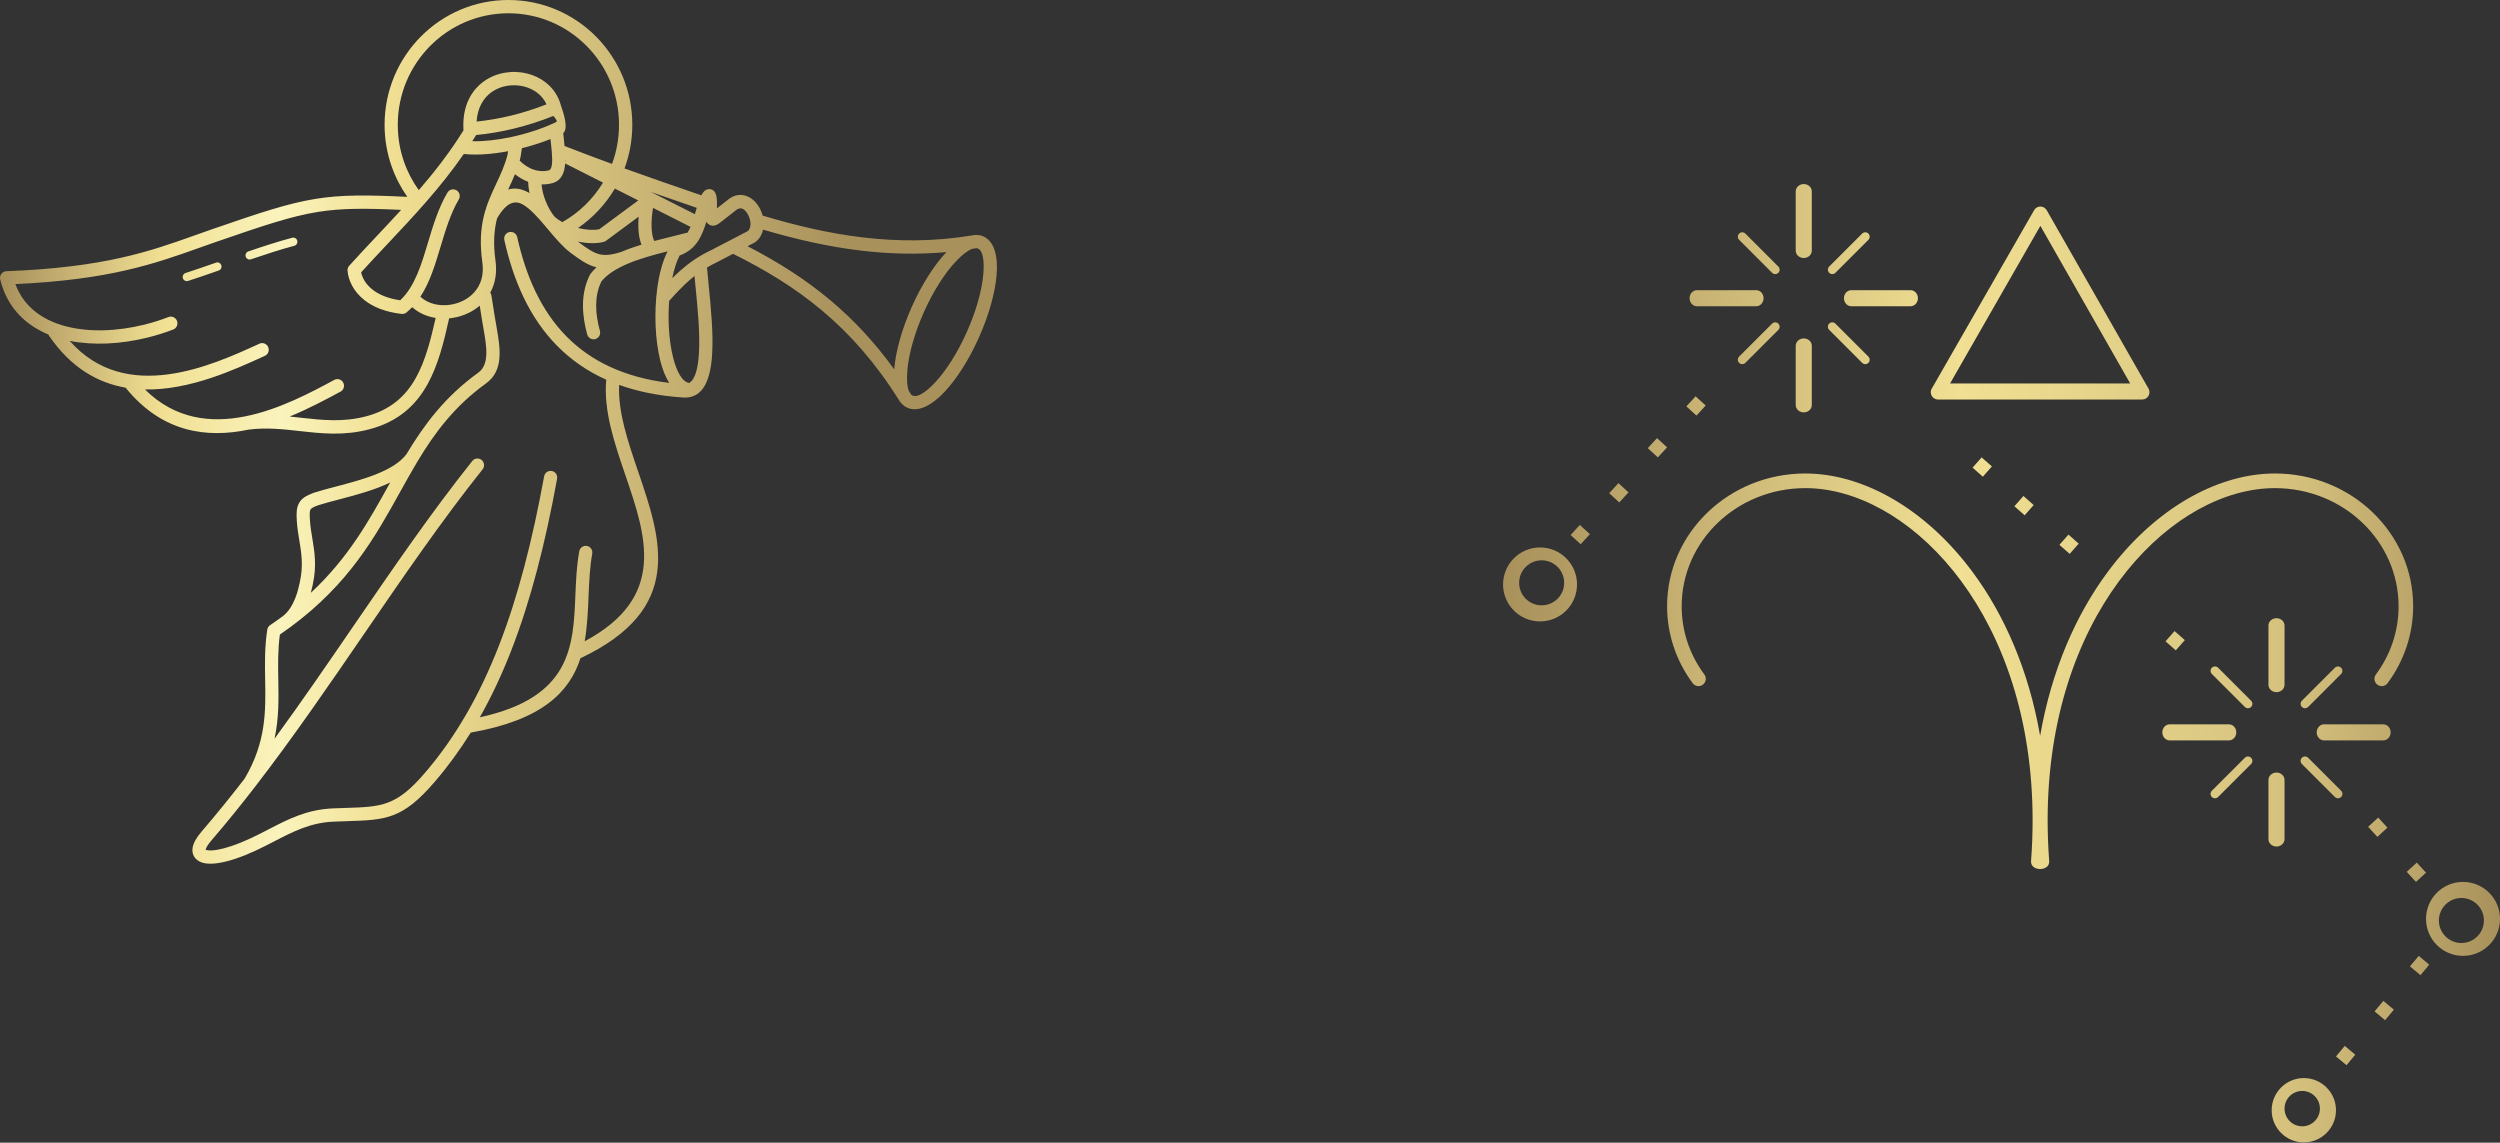 <?xml version="1.0" encoding="UTF-8"?> <svg xmlns="http://www.w3.org/2000/svg" xmlns:xlink="http://www.w3.org/1999/xlink" width="326px" height="149px" viewBox="0 0 326 149" version="1.1"><rect x="0" y="0" width="326" height="149" fill="#333333" stroke="none"/><!-- Generator: Sketch 63.1 (92452) - https://sketch.com --><title>Group 2</title><desc>Created with Sketch.</desc><defs><linearGradient x1="-0.001%" y1="50%" x2="99.999%" y2="50%" id="linearGradient-1"><stop stop-color="#A9915C" offset="0%"></stop><stop stop-color="#F1E093" offset="16.13%"></stop><stop stop-color="#FAF3BC" offset="27.96%"></stop><stop stop-color="#F1E093" offset="38.71%"></stop><stop stop-color="#D5C17D" offset="58.38%"></stop><stop stop-color="#A9915C" offset="84.93%"></stop><stop stop-color="#A9915C" offset="100%"></stop></linearGradient><linearGradient x1="-0.001%" y1="50%" x2="99.999%" y2="50%" id="linearGradient-2"><stop stop-color="#A9915C" offset="0%"></stop><stop stop-color="#F1E093" offset="45.867%"></stop><stop stop-color="#D5C17D" offset="79.453%"></stop><stop stop-color="#A9915C" offset="100%"></stop></linearGradient></defs><g id="COACHING-DE-VIE" stroke="none" stroke-width="1" fill="none" fill-rule="evenodd"><g id="Desktop-Copy-3" transform="translate(-1177, -1069)" fill-rule="nonzero"><g id="Group-2" transform="translate(1177, 1069)"><path d="M92.197,34.874 C92.254,35.609 92.336,36.443 92.426,37.343 C92.701,40.122 93.038,43.518 92.859,46.266 C92.644,49.574 91.678,52.007 89.072,51.836 C85.912,51.627 83.151,51.057 80.737,50.188 C80.565,53.717 81.881,57.573 83.197,61.435 C86.26,70.408 89.323,79.395 75.693,85.834 C74.267,90.231 70.722,93.89 61.383,95.532 C59.964,97.814 58.401,99.957 56.674,101.964 C52.469,106.849 50.33,106.917 45.2,107.082 C44.685,107.1 44.137,107.118 43.512,107.142 C40.48,107.267 38.209,108.445 35.786,109.699 C34.208,110.515 32.571,111.363 30.617,112.007 C29,112.542 27.66,112.727 26.762,112.577 C26.227,112.489 25.805,112.282 25.51,111.957 C25.166,111.578 25.028,111.103 25.12,110.533 C25.215,109.952 25.582,109.254 26.269,108.458 C28.19,106.224 30.065,103.907 31.902,101.528 C34.721,96.751 34.649,92.698 34.576,88.642 C34.539,86.518 34.501,84.397 34.849,82.137 C34.877,81.895 35.007,81.666 35.225,81.519 C35.806,81.127 36.365,80.733 36.902,80.335 C38.392,79.158 38.871,76.955 39.085,75.971 L39.094,75.934 C39.096,75.923 39.098,75.912 39.1,75.901 C39.573,73.733 39.303,72.101 39.032,70.468 C38.896,69.651 38.761,68.833 38.704,67.935 C38.638,66.881 38.662,66.21 38.988,65.618 C39.329,64.995 39.888,64.647 40.87,64.271 L40.87,64.273 C40.883,64.269 40.898,64.262 40.914,64.258 C41.774,63.981 42.744,63.725 43.779,63.455 C47.2,62.555 51.344,61.468 53.019,59.199 C55.327,55.357 58.014,51.737 62.378,48.586 C63.865,47.51 63.445,45.12 63.027,42.745 C62.969,42.418 62.912,42.09 62.829,41.575 L62.556,39.856 C62.144,40.21 61.691,40.51 61.211,40.754 C60.496,41.117 59.724,41.357 58.938,41.469 C58.815,41.487 58.692,41.502 58.568,41.513 C57.88,44.6 57.149,47.573 55.767,50.075 C54.238,52.844 51.951,54.985 48.155,55.982 C44.839,56.853 41.959,56.532 39.067,56.208 C36.906,55.968 34.739,55.726 32.435,56.019 C27.011,57.163 21.146,56.446 16.375,50.553 C12.758,49.921 9.27,47.978 6.409,43.806 C6.37,43.747 6.337,43.685 6.312,43.621 C3.632,42.514 1.509,40.604 0.424,37.733 C0.27,37.328 0.138,36.896 0.025,36.439 L0.025,36.439 C0.012,36.381 0.003,36.322 0.001,36.263 C-0.016,35.783 0.355,35.382 0.831,35.365 C13.616,34.883 19.522,32.781 25.428,30.68 C26.205,30.403 26.982,30.128 27.616,29.907 C33.999,27.698 37.608,26.503 41.18,25.929 C44.522,25.39 47.753,25.412 53.113,25.669 C52.257,24.452 51.564,23.11 51.062,21.673 C50.47,19.979 50.149,18.163 50.149,16.275 C50.149,11.782 51.956,7.713 54.88,4.766 C57.803,1.822 61.841,-9.9475983e-14 66.301,-9.9475983e-14 C70.762,-9.9475983e-14 74.797,1.822 77.722,4.766 C80.644,7.711 82.453,11.779 82.453,16.275 C82.453,18.278 82.094,20.194 81.436,21.968 C84.691,23.139 87.963,24.265 91.233,25.394 L91.458,25.471 C91.662,25.064 91.953,24.701 92.382,24.666 C92.965,24.62 93.385,24.958 93.473,25.949 C93.5,26.18 93.495,26.501 93.487,26.851 L93.48,27.174 L94.739,26.195 C95.751,25.28 96.785,25.245 97.668,25.702 C98.081,25.918 98.447,26.246 98.741,26.64 C99.019,27.009 99.239,27.447 99.388,27.909 C99.41,27.978 99.43,28.044 99.448,28.112 C103.653,29.373 108.036,30.436 112.611,30.97 C117.096,31.494 121.772,31.514 126.653,30.715 C126.785,30.684 126.913,30.662 127.04,30.649 L127.069,30.645 C127.146,30.631 127.221,30.629 127.296,30.636 C127.632,30.634 127.954,30.7 128.255,30.836 C129.622,31.454 130.172,33.34 129.954,35.889 C129.76,38.148 128.983,41.025 127.665,43.982 C126.349,46.937 124.732,49.435 123.183,51.085 C121.438,52.943 119.675,53.783 118.313,53.167 C117.987,53.02 117.708,52.8 117.475,52.516 C117.428,52.47 117.387,52.419 117.351,52.362 L117.31,52.296 C117.274,52.243 117.241,52.19 117.208,52.135 C114.147,47.272 110.82,43.535 107.202,40.499 C103.638,37.504 99.771,35.173 95.592,33.098 L93.601,34.137 C93.575,34.152 93.548,34.168 93.52,34.181 C93.051,34.401 92.613,34.634 92.201,34.878 L92.197,34.874 Z M24.526,36.632 C24.242,36.725 23.941,36.566 23.848,36.282 C23.758,35.996 23.914,35.693 24.196,35.6 C24.79,35.407 25.448,35.184 26.141,34.949 C26.975,34.665 27.607,34.445 28.175,34.247 C28.456,34.15 28.762,34.3 28.857,34.584 C28.954,34.867 28.804,35.176 28.525,35.272 C27.719,35.554 26.986,35.807 26.487,35.979 C25.846,36.197 25.195,36.417 24.524,36.635 L24.526,36.632 Z M32.728,33.813 C32.446,33.91 32.14,33.758 32.045,33.475 C31.951,33.191 32.1,32.883 32.382,32.786 C33.414,32.434 34.424,32.097 35.384,31.796 C36.336,31.494 37.252,31.226 38.108,31.001 C38.396,30.926 38.689,31.1 38.764,31.391 C38.838,31.681 38.665,31.976 38.379,32.051 C37.567,32.264 36.666,32.531 35.705,32.832 C34.75,33.133 33.751,33.466 32.728,33.813 Z M56.81,41.458 C55.675,41.282 54.601,40.818 53.747,40.054 C53.518,40.294 53.276,40.525 53.014,40.741 C52.818,40.906 52.57,40.965 52.336,40.93 C50.211,40.684 48.664,40.017 47.575,39.178 C46.065,38.016 45.425,36.522 45.319,35.305 C45.297,35.039 45.396,34.793 45.57,34.619 C46.765,33.294 48.019,31.961 49.28,30.623 C50.294,29.547 51.311,28.466 52.317,27.366 C47.493,27.146 44.487,27.148 41.442,27.637 C38.031,28.184 34.475,29.366 28.168,31.547 C27.33,31.837 26.663,32.075 25.996,32.313 C20.145,34.394 14.294,36.478 2.006,37.046 L2.03,37.11 C3.117,39.993 5.511,41.72 8.484,42.523 C11.572,43.359 15.275,43.212 18.829,42.332 C19.892,42.068 20.944,41.738 21.969,41.344 C22.414,41.172 22.913,41.399 23.083,41.848 C23.252,42.296 23.028,42.798 22.583,42.97 C21.505,43.384 20.383,43.736 19.24,44.017 C15.808,44.869 12.227,45.076 9.089,44.449 C16.435,52.775 27.653,47.646 33.722,44.867 L33.83,44.816 C34.263,44.618 34.774,44.814 34.97,45.252 C35.166,45.69 34.972,46.205 34.539,46.4 L34.431,46.451 C30.553,48.225 24.711,50.898 18.904,50.786 C26.762,58.589 37.615,52.756 43.488,49.596 L43.594,49.538 C44.012,49.314 44.533,49.472 44.758,49.895 C44.982,50.317 44.824,50.843 44.404,51.068 L44.298,51.125 C42.498,52.093 40.258,53.297 37.778,54.316 C38.271,54.364 38.759,54.419 39.25,54.474 C41.987,54.78 44.714,55.084 47.718,54.296 C50.981,53.44 52.944,51.6 54.255,49.226 C55.479,47.012 56.172,44.295 56.81,41.454 L56.81,41.458 Z M54.61,24.798 C56.687,22.393 58.672,19.844 60.439,17.001 C60.437,16.975 60.437,16.946 60.434,16.92 C60.432,16.905 60.43,16.889 60.43,16.872 C60.428,16.843 60.428,16.812 60.428,16.783 C60.294,13.837 61.44,11.797 63.099,10.607 C63.927,10.012 64.88,9.638 65.863,9.476 C66.838,9.313 67.846,9.357 68.788,9.599 C70.531,10.045 72.071,11.163 72.841,12.895 C72.85,12.915 72.859,12.935 72.867,12.955 C72.973,13.201 73.066,13.461 73.138,13.734 C73.563,14.961 74.12,16.753 73.448,17.358 C73.475,17.681 73.512,18.042 73.552,18.412 C73.574,18.619 73.596,18.828 73.618,19.037 C75.669,19.842 77.733,20.619 79.806,21.374 C80.396,19.787 80.719,18.066 80.719,16.269 C80.719,12.255 79.104,8.622 76.494,5.99 C73.884,3.36 70.277,1.732 66.294,1.732 C62.312,1.732 58.705,3.358 56.095,5.99 C53.485,8.619 51.87,12.255 51.87,16.269 C51.87,17.965 52.156,19.589 52.682,21.094 C53.146,22.426 53.8,23.669 54.607,24.791 L54.61,24.798 Z M80.178,24.591 C78.967,26.637 77.324,28.394 75.374,29.731 C76.351,29.971 77.35,30.051 78.149,29.894 L83.23,26.134 L80.178,24.591 Z M73.332,28.966 C75.508,27.738 77.337,25.955 78.631,23.81 L73.699,21.317 C73.613,22.538 73.211,23.539 72.053,23.878 L72.053,23.878 L72.027,23.885 C71.547,24.008 71.076,24.058 70.621,24.05 C70.667,24.549 70.77,25.075 70.935,25.61 C71.18,26.402 71.563,27.212 72.102,27.986 C72.199,28.099 72.295,28.213 72.392,28.327 C72.647,28.556 72.967,28.77 73.33,28.966 L73.332,28.966 Z M71.14,29.522 C71.129,29.509 71.116,29.496 71.105,29.483 C70.117,28.319 69.122,27.201 68.178,26.67 C67.14,26.087 66.035,26.345 64.805,28.506 C64.435,29.993 64.292,31.73 64.609,33.974 C64.842,35.62 64.554,37.022 63.929,38.157 C64.004,38.263 64.057,38.388 64.079,38.527 L64.519,41.302 C64.558,41.551 64.637,41.997 64.717,42.446 C65.229,45.355 65.747,48.284 63.374,49.998 C59.257,52.973 56.687,56.437 54.467,60.127 L54.467,60.127 L54.456,60.147 C53.666,61.461 52.922,62.803 52.167,64.163 C48.943,69.973 45.55,76.084 37.943,81.717 L37.93,81.728 C37.914,81.741 37.897,81.752 37.879,81.763 C37.432,82.093 36.97,82.421 36.495,82.749 C36.222,84.743 36.257,86.681 36.29,88.618 C36.334,91.129 36.38,93.639 35.799,96.331 C39.316,91.518 42.725,86.545 46.109,81.607 C51.221,74.147 56.28,66.766 61.59,60.112 C61.887,59.738 62.43,59.679 62.8,59.98 C63.17,60.281 63.229,60.827 62.932,61.201 C57.653,67.816 52.616,75.166 47.526,82.593 C42.901,89.342 38.233,96.152 33.293,102.549 C33.289,102.554 33.284,102.56 33.282,102.565 C31.418,104.977 29.517,107.329 27.565,109.598 C27.099,110.141 26.859,110.544 26.815,110.817 L26.815,110.817 C26.859,110.834 26.931,110.852 27.033,110.867 C27.668,110.973 28.723,110.806 30.078,110.359 C31.922,109.75 33.489,108.94 34.998,108.159 C37.595,106.814 40.031,105.553 43.44,105.412 C44.021,105.388 44.597,105.37 45.143,105.353 C49.742,105.205 51.659,105.144 55.369,100.833 C59.455,96.084 62.591,90.539 65.084,84.131 C67.591,77.683 69.443,70.367 70.955,62.115 C71.041,61.644 71.49,61.331 71.956,61.417 C72.425,61.503 72.733,61.956 72.647,62.427 C71.118,70.793 69.237,78.214 66.691,84.765 C65.478,87.883 64.116,90.805 62.567,93.538 C74.472,90.944 74.751,84.307 75.028,77.668 C75.11,75.72 75.191,73.773 75.537,71.887 C75.623,71.416 76.071,71.104 76.538,71.19 C77.007,71.275 77.315,71.729 77.229,72.2 C76.905,73.967 76.828,75.852 76.749,77.736 C76.666,79.73 76.582,81.721 76.239,83.625 C86.98,77.879 84.271,69.935 81.564,62.004 C80.123,57.777 78.681,53.554 79.055,49.516 C76.534,48.383 74.434,46.893 72.687,45.131 C69.019,41.432 66.935,36.557 65.764,31.298 C65.661,30.832 65.951,30.367 66.416,30.262 C66.88,30.156 67.34,30.451 67.445,30.918 C68.55,35.886 70.5,40.47 73.908,43.907 C76.987,47.012 81.285,49.204 87.27,49.932 C86.779,49.164 86.394,48.183 86.11,47.065 C85.765,45.705 85.56,44.134 85.492,42.514 C85.424,40.906 85.492,39.242 85.692,37.691 C85.934,35.812 86.388,34.088 87.048,32.777 C85.199,33.241 83.331,33.754 81.742,34.438 C81.722,34.449 81.7,34.458 81.678,34.467 C80.316,35.061 79.163,35.785 78.413,36.716 C77.933,37.708 77.744,38.767 77.739,39.823 C77.735,40.95 77.94,42.085 78.23,43.15 C78.356,43.612 78.085,44.088 77.627,44.215 C77.17,44.341 76.696,44.068 76.571,43.606 C76.243,42.407 76.014,41.119 76.019,39.816 C76.023,38.49 76.27,37.156 76.894,35.893 C76.923,35.827 76.96,35.763 77.007,35.704 C77.242,35.402 77.504,35.123 77.79,34.859 C77.75,34.85 77.711,34.839 77.669,34.828 C76.582,34.537 75.656,33.899 74.397,32.957 C73.398,32.211 72.441,31.076 71.47,29.923 C71.36,29.793 71.25,29.663 71.142,29.533 L71.14,29.522 Z M85.155,27.111 C85.017,27.942 84.926,28.906 84.973,29.793 C85.006,30.425 85.109,31.001 85.316,31.424 C86.17,31.195 87.03,30.984 87.873,30.777 C88.322,30.667 88.762,30.559 89.537,30.361 C89.572,30.352 89.609,30.345 89.644,30.341 L89.653,30.339 C89.801,30.103 89.928,29.848 90.045,29.582 L85.157,27.111 L85.155,27.111 Z M83.646,31.901 C83.41,31.303 83.291,30.605 83.252,29.881 C83.223,29.346 83.236,28.794 83.28,28.253 L79.02,31.404 L79.02,31.404 C78.93,31.47 78.829,31.518 78.714,31.547 C77.728,31.789 76.531,31.749 75.363,31.509 C75.383,31.525 75.4,31.538 75.42,31.553 C76.516,32.374 77.308,32.924 78.105,33.138 C78.873,33.343 79.746,33.259 81.067,32.832 C81.881,32.48 82.75,32.176 83.646,31.901 Z M73.715,21.045 L73.815,20.96 L73.724,20.945 C73.724,20.979 73.724,21.014 73.715,21.045 Z M84.874,25.029 L90.608,27.929 L90.652,27.782 C90.718,27.557 90.786,27.333 90.857,27.102 L90.67,27.038 C88.738,26.371 86.803,25.704 84.874,25.029 Z M127.326,32.361 C127.131,32.394 126.937,32.427 126.743,32.458 C126.158,32.68 125.423,33.261 124.624,34.113 C123.2,35.629 121.7,37.953 120.465,40.725 C119.231,43.496 118.502,46.172 118.324,48.253 C118.223,49.448 118.282,50.401 118.518,50.989 C118.61,51.136 118.705,51.283 118.797,51.433 L118.801,51.44 C118.863,51.499 118.931,51.548 119.004,51.581 C119.627,51.862 120.696,51.193 121.924,49.886 C123.348,48.37 124.849,46.046 126.083,43.274 C127.318,40.503 128.046,37.827 128.224,35.745 C128.378,33.95 128.163,32.7 127.544,32.42 C127.476,32.39 127.403,32.37 127.326,32.361 Z M123.414,32.874 C119.62,33.217 115.952,33.111 112.405,32.696 C107.918,32.172 103.624,31.155 99.507,29.945 C99.377,30.55 99.076,31.102 98.565,31.514 C98.515,31.558 98.46,31.595 98.398,31.628 L97.478,32.108 C101.327,34.091 104.925,36.335 108.294,39.163 C111.249,41.645 114.015,44.572 116.601,48.154 C116.603,48.139 116.603,48.126 116.605,48.113 C116.799,45.853 117.576,42.976 118.894,40.019 C120.21,37.064 121.827,34.566 123.376,32.916 C123.39,32.902 123.403,32.887 123.416,32.874 L123.414,32.874 Z M95.133,31.373 C95.161,31.355 95.192,31.34 95.223,31.327 L97.527,30.125 C97.923,29.764 97.94,29.073 97.736,28.438 C97.648,28.165 97.516,27.905 97.353,27.685 C97.208,27.489 97.04,27.335 96.867,27.245 C96.598,27.106 96.253,27.146 95.87,27.496 C95.841,27.522 95.812,27.546 95.782,27.566 L93.984,28.966 C93.2,29.632 92.608,29.538 92.149,28.994 C92.133,28.977 92.12,28.959 92.105,28.939 C91.548,30.741 90.822,32.489 88.692,33.292 C88.672,33.301 88.65,33.307 88.63,33.312 C88.227,34.064 87.902,35.099 87.662,36.28 C88.018,35.924 88.388,35.572 88.775,35.233 C89.897,34.249 91.176,33.349 92.782,32.597 L92.8,32.588 L95.133,31.371 L95.133,31.373 Z M71.952,19.787 C71.945,19.748 71.943,19.708 71.941,19.666 C71.91,19.312 71.871,18.949 71.833,18.597 C71.816,18.44 71.8,18.284 71.785,18.132 C70.63,18.595 69.355,19.002 68.055,19.327 L68.031,19.499 C67.971,19.919 67.905,20.399 67.848,20.619 C67.819,20.727 67.791,20.835 67.762,20.94 C68.251,21.446 68.885,21.884 69.602,22.124 C70.214,22.329 70.885,22.386 71.571,22.214 C72.047,22.076 72.051,20.995 71.95,19.787 L71.952,19.787 Z M68.871,23.706 C68.24,23.469 67.659,23.123 67.153,22.716 C66.878,23.396 66.578,24.039 66.277,24.681 L66.259,24.719 C67.175,24.428 68.095,24.637 69.012,25.154 C69.023,25.161 69.034,25.165 69.043,25.172 C68.942,24.67 68.887,24.179 68.869,23.709 L68.871,23.706 Z M72.166,16.084 C72.183,16.075 72.203,16.066 72.223,16.057 C72.324,16.009 72.425,15.96 72.524,15.912 C72.729,15.811 72.48,15.501 72.161,15.118 C70.436,15.809 68.713,16.359 66.992,16.775 C65.344,17.175 63.709,17.45 62.083,17.609 C62.072,17.631 62.061,17.65 62.047,17.67 C61.893,17.921 61.737,18.17 61.581,18.414 C63.047,18.456 64.765,18.262 66.495,17.904 C68.519,17.483 70.539,16.836 72.166,16.082 L72.166,16.084 Z M60.483,20.071 C57.446,24.47 53.967,28.165 50.525,31.82 C49.377,33.039 48.235,34.254 47.09,35.514 C47.244,36.249 47.704,37.094 48.618,37.796 C49.425,38.419 50.583,38.925 52.185,39.156 C54.082,37.389 54.933,34.553 55.807,31.637 C56.476,29.408 57.158,27.135 58.344,25.119 C58.586,24.705 59.114,24.569 59.526,24.813 C59.935,25.057 60.071,25.59 59.829,26.004 C58.753,27.83 58.1,30.007 57.459,32.141 C56.753,34.498 56.06,36.806 54.817,38.692 C54.832,38.705 54.85,38.718 54.865,38.732 C55.846,39.623 57.283,39.944 58.683,39.742 C59.288,39.656 59.88,39.471 60.423,39.196 C60.958,38.925 61.445,38.562 61.845,38.115 C62.672,37.191 63.137,35.882 62.899,34.214 C62.206,29.307 63.46,26.622 64.717,23.937 C65.276,22.745 65.832,21.552 66.18,20.188 C66.195,20.126 66.224,19.941 66.257,19.717 C64.239,20.095 62.246,20.254 60.608,20.091 C60.564,20.086 60.522,20.08 60.481,20.069 L60.483,20.071 Z M71.263,13.608 L71.259,13.597 C70.711,12.389 69.609,11.606 68.356,11.284 C67.637,11.1 66.871,11.066 66.134,11.188 C65.403,11.309 64.699,11.584 64.092,12.019 C63.036,12.776 62.265,14.039 62.149,15.853 C63.632,15.699 65.113,15.443 66.592,15.087 C68.139,14.713 69.694,14.22 71.261,13.606 L71.263,13.608 Z M40.533,77.309 C45.427,72.741 48.098,67.928 50.66,63.314 L50.88,62.918 C48.822,63.915 46.375,64.557 44.201,65.129 C43.195,65.393 42.249,65.642 41.466,65.893 L41.466,65.893 C40.883,66.115 40.581,66.269 40.482,66.45 C40.366,66.661 40.37,67.09 40.414,67.821 C40.465,68.633 40.592,69.405 40.722,70.177 C41.021,71.98 41.321,73.784 40.777,76.271 C40.775,76.282 40.773,76.293 40.768,76.304 L40.762,76.337 C40.704,76.598 40.632,76.933 40.531,77.311 L40.533,77.309 Z M26.863,110.878 C26.803,110.821 26.729,110.727 26.781,110.812 C26.796,110.831 26.826,110.859 26.863,110.878 Z M87.261,39.233 C87.182,40.287 87.164,41.372 87.208,42.433 C87.272,43.938 87.459,45.388 87.774,46.623 C88.243,48.467 88.951,49.794 89.873,49.937 C90.665,49.461 91.018,47.998 91.136,46.152 C91.308,43.533 90.978,40.219 90.709,37.508 C90.657,36.978 90.606,36.467 90.562,35.994 C90.335,36.175 90.115,36.357 89.902,36.544 C88.942,37.385 88.104,38.296 87.259,39.233 L87.261,39.233 Z" id="Shape" fill="url(#linearGradient-1)"></path><path d="M200.823,71.387 C202.154,71.387 203.36,71.927 204.233,72.8 C205.105,73.672 205.645,74.878 205.645,76.21 C205.645,77.541 205.105,78.747 204.233,79.62 C203.36,80.492 202.154,81.032 200.823,81.032 C199.491,81.032 198.285,80.492 197.413,79.62 C196.54,78.747 196,77.541 196,76.21 C196,74.878 196.54,73.672 197.413,72.8 C198.285,71.927 199.491,71.387 200.823,71.387 Z M311.341,89.086 C311.029,89.509 310.435,89.597 310.014,89.284 C309.593,88.971 309.504,88.375 309.817,87.953 C310.767,86.671 311.518,85.248 312.024,83.726 C312.511,82.26 312.774,80.691 312.774,79.054 C312.774,74.807 310.977,70.962 308.071,68.178 C305.152,65.381 301.116,63.651 296.654,63.651 C296.216,63.651 295.784,63.668 295.359,63.7 C288.796,64.199 281.747,68.436 276.316,75.789 C270.828,83.22 267.012,93.818 267.012,106.961 C267.012,108.701 267.078,110.477 267.215,112.286 C267.317,113.668 264.747,113.668 264.85,112.286 C264.986,110.477 265.052,108.701 265.052,106.961 C265.052,93.818 261.237,83.22 255.749,75.789 C250.318,68.436 243.268,64.199 236.706,63.7 C236.281,63.668 235.849,63.651 235.411,63.651 C230.948,63.651 226.912,65.381 223.993,68.178 C221.088,70.962 219.291,74.807 219.291,79.054 C219.291,80.691 219.554,82.26 220.041,83.726 C220.547,85.248 221.297,86.671 222.248,87.953 C222.56,88.375 222.472,88.971 222.051,89.284 C221.63,89.597 221.036,89.509 220.724,89.086 C219.658,87.65 218.815,86.047 218.241,84.323 C217.687,82.654 217.387,80.883 217.387,79.054 C217.387,74.267 219.412,69.934 222.685,66.798 C225.945,63.674 230.444,61.742 235.411,61.742 C235.878,61.742 236.357,61.761 236.847,61.798 C243.939,62.337 251.504,66.844 257.273,74.656 C261.35,80.176 264.54,87.357 266.032,95.954 C267.524,87.357 270.714,80.176 274.792,74.656 C280.561,66.844 288.126,62.337 295.217,61.798 C295.708,61.761 296.187,61.742 296.654,61.742 C301.62,61.742 306.12,63.674 309.38,66.798 C312.653,69.934 314.677,74.267 314.677,79.054 C314.677,80.883 314.378,82.654 313.823,84.323 C313.25,86.047 312.406,87.65 311.341,89.086 L311.341,89.086 Z M266.892,27.411 L280.165,50.674 C280.425,51.129 280.267,51.71 279.813,51.97 C279.664,52.056 279.502,52.096 279.342,52.096 L279.342,52.097 L252.724,52.097 C252.199,52.097 251.774,51.671 251.774,51.145 C251.774,50.941 251.839,50.751 251.948,50.596 L265.249,27.411 C265.509,26.957 266.087,26.801 266.54,27.062 C266.691,27.149 266.809,27.271 266.889,27.412 L266.892,27.411 L266.892,27.411 Z M277.774,50 L266.064,29.452 L254.29,50 L277.774,50 Z M315.629,127.161 L314.258,126.016 L315.403,124.645 L316.774,125.79 L315.629,127.161 Z M305.984,138.903 L304.613,137.758 L305.758,136.387 L307.129,137.532 L305.984,138.903 Z M311.016,133.032 L309.645,131.887 L310.79,130.516 L312.161,131.661 L311.016,133.032 Z M313.839,113.687 L315.151,112.484 L316.355,113.797 L315.042,115 L313.839,113.687 Z M308.806,107.816 L310.119,106.613 L311.323,107.926 L310.01,109.129 L308.806,107.816 Z M282.387,83.628 L283.566,82.29 L284.903,83.469 L283.724,84.806 L282.387,83.628 Z M257.226,60.982 L258.405,59.645 L259.742,60.824 L258.563,62.161 L257.226,60.982 Z M262.677,66.015 L263.856,64.677 L265.194,65.856 L264.015,67.194 L262.677,66.015 Z M268.548,71.047 L269.727,69.71 L271.065,70.889 L269.886,72.226 L268.548,71.047 Z M206.01,68.452 L207.323,69.655 L206.119,70.968 L204.806,69.764 L206.01,68.452 Z M221.107,51.677 L222.419,52.881 L221.216,54.194 L219.903,52.99 L221.107,51.677 Z M216.074,57.129 L217.387,58.332 L216.184,59.645 L214.871,58.442 L216.074,57.129 Z M211.042,63 L212.355,64.203 L211.151,65.516 L209.839,64.313 L211.042,63 Z M300.419,140.581 C301.577,140.581 302.626,141.05 303.385,141.809 C304.143,142.568 304.613,143.616 304.613,144.774 C304.613,145.932 304.143,146.98 303.385,147.739 C302.626,148.498 301.577,148.968 300.419,148.968 C299.261,148.968 298.213,148.498 297.454,147.739 C296.695,146.98 296.226,145.932 296.226,144.774 C296.226,143.616 296.695,142.568 297.454,141.809 C298.213,141.05 299.261,140.581 300.419,140.581 Z M301.841,142.934 C301.423,142.516 300.847,142.258 300.21,142.258 C299.573,142.258 298.996,142.516 298.579,142.934 C298.161,143.351 297.903,143.928 297.903,144.565 C297.903,145.202 298.161,145.778 298.579,146.196 C298.996,146.613 299.573,146.871 300.21,146.871 C300.847,146.871 301.423,146.613 301.841,146.196 C302.258,145.778 302.516,145.202 302.516,144.565 C302.516,143.928 302.258,143.351 301.841,142.934 Z M321.177,115 C322.509,115 323.715,115.54 324.587,116.413 C325.46,117.285 326,118.491 326,119.823 C326,121.154 325.46,122.36 324.587,123.233 C323.715,124.105 322.509,124.645 321.177,124.645 C319.846,124.645 318.64,124.105 317.767,123.233 C316.895,122.36 316.355,121.154 316.355,119.823 C316.355,118.491 316.895,117.285 317.767,116.413 C318.64,115.54 319.846,115 321.177,115 Z M323.044,117.956 C322.512,117.425 321.778,117.097 320.968,117.097 C320.157,117.097 319.423,117.425 318.892,117.956 C318.361,118.488 318.032,119.222 318.032,120.032 C318.032,120.843 318.361,121.577 318.892,122.108 C319.423,122.639 320.157,122.968 320.968,122.968 C321.778,122.968 322.512,122.639 323.044,122.108 C323.575,121.577 323.903,120.843 323.903,120.032 C323.903,119.222 323.575,118.488 323.044,117.956 Z M292.729,98.813 C292.954,98.588 293.318,98.589 293.542,98.815 C293.766,99.04 293.765,99.405 293.54,99.629 L289.239,103.929 C289.014,104.153 288.649,104.152 288.425,103.927 C288.201,103.702 288.202,103.337 288.428,103.113 L292.729,98.813 Z M293.542,91.374 C293.766,91.599 293.765,91.964 293.54,92.188 C293.315,92.411 292.95,92.41 292.726,92.185 L288.425,87.884 C288.201,87.659 288.202,87.295 288.428,87.071 C288.653,86.847 289.018,86.848 289.242,87.073 L293.542,91.374 L293.542,91.374 Z M300.981,92.187 C300.755,92.412 300.391,92.411 300.167,92.185 C299.943,91.96 299.944,91.595 300.17,91.371 L304.471,87.071 C304.696,86.847 305.06,86.848 305.284,87.073 C305.508,87.298 305.507,87.663 305.282,87.887 L300.981,92.187 L300.981,92.187 Z M300.167,99.626 C299.943,99.401 299.944,99.036 300.17,98.812 C300.395,98.589 300.759,98.59 300.984,98.815 L305.284,103.116 C305.508,103.341 305.507,103.705 305.282,103.929 C305.057,104.153 304.692,104.152 304.468,103.927 L300.167,99.626 Z M290.655,94.452 C291.184,94.452 291.613,94.921 291.613,95.5 C291.613,96.079 291.184,96.548 290.655,96.548 L282.926,96.548 C282.397,96.548 281.968,96.079 281.968,95.5 C281.968,94.921 282.397,94.452 282.926,94.452 L290.655,94.452 Z M297.903,89.3 C297.903,89.829 297.434,90.258 296.855,90.258 C296.276,90.258 295.806,89.829 295.806,89.3 L295.806,81.571 C295.806,81.042 296.276,80.613 296.855,80.613 C297.434,80.613 297.903,81.042 297.903,81.571 L297.903,89.3 Z M303.055,96.548 C302.526,96.548 302.097,96.079 302.097,95.5 C302.097,94.921 302.526,94.452 303.055,94.452 L310.784,94.452 C311.313,94.452 311.742,94.921 311.742,95.5 C311.742,96.079 311.313,96.548 310.784,96.548 L303.055,96.548 Z M295.806,101.7 C295.806,101.171 296.276,100.742 296.855,100.742 C297.434,100.742 297.903,101.171 297.903,101.7 L297.903,109.429 C297.903,109.958 297.434,110.387 296.855,110.387 C296.276,110.387 295.806,109.958 295.806,109.429 L295.806,101.7 Z M231.084,42.2 C231.309,41.976 231.673,41.977 231.897,42.202 C232.121,42.427 232.12,42.792 231.895,43.016 L227.594,47.316 C227.368,47.541 227.004,47.54 226.78,47.314 C226.556,47.089 226.557,46.724 226.782,46.5 L231.084,42.2 Z M231.897,34.761 C232.121,34.986 232.12,35.351 231.895,35.575 C231.669,35.799 231.305,35.798 231.081,35.572 L226.78,31.271 C226.556,31.046 226.557,30.682 226.783,30.458 C227.008,30.234 227.372,30.235 227.597,30.46 L231.897,34.761 Z M239.336,35.575 C239.11,35.799 238.746,35.798 238.522,35.572 C238.298,35.347 238.299,34.982 238.524,34.758 L242.826,30.458 C243.051,30.234 243.415,30.235 243.639,30.46 C243.863,30.685 243.862,31.05 243.637,31.274 L239.336,35.575 Z M238.522,43.013 C238.298,42.788 238.299,42.424 238.525,42.2 C238.75,41.976 239.114,41.977 239.338,42.202 L243.639,46.503 C243.863,46.728 243.862,47.093 243.637,47.317 C243.411,47.541 243.047,47.54 242.823,47.314 L238.522,43.013 Z M229.01,37.839 C229.539,37.839 229.968,38.308 229.968,38.887 C229.968,39.466 229.539,39.935 229.01,39.935 L221.28,39.935 C220.751,39.935 220.323,39.466 220.323,38.887 C220.323,38.308 220.751,37.839 221.28,37.839 L229.01,37.839 Z M236.258,32.687 C236.258,33.216 235.789,33.645 235.21,33.645 C234.631,33.645 234.161,33.216 234.161,32.687 L234.161,24.958 C234.161,24.429 234.631,24 235.21,24 C235.789,24 236.258,24.429 236.258,24.958 L236.258,32.687 Z M241.409,39.935 C240.88,39.935 240.452,39.466 240.452,38.887 C240.452,38.308 240.88,37.839 241.409,37.839 L249.139,37.839 C249.668,37.839 250.097,38.308 250.097,38.887 C250.097,39.466 249.668,39.935 249.139,39.935 L241.409,39.935 Z M234.161,45.087 C234.161,44.558 234.631,44.129 235.21,44.129 C235.789,44.129 236.258,44.558 236.258,45.087 L236.258,52.816 C236.258,53.345 235.789,53.774 235.21,53.774 C234.631,53.774 234.161,53.345 234.161,52.816 L234.161,45.087 L234.161,45.087 Z M203.108,73.924 C202.577,73.393 201.843,73.065 201.032,73.065 C200.222,73.065 199.488,73.393 198.956,73.924 C198.425,74.455 198.097,75.189 198.097,76 C198.097,76.811 198.425,77.545 198.956,78.076 C199.488,78.607 200.222,78.935 201.032,78.935 C201.843,78.935 202.577,78.607 203.108,78.076 C203.639,77.545 203.968,76.811 203.968,76 C203.968,75.189 203.639,74.455 203.108,73.924 Z" id="Shape" fill="url(#linearGradient-2)"></path></g></g></g></svg> 